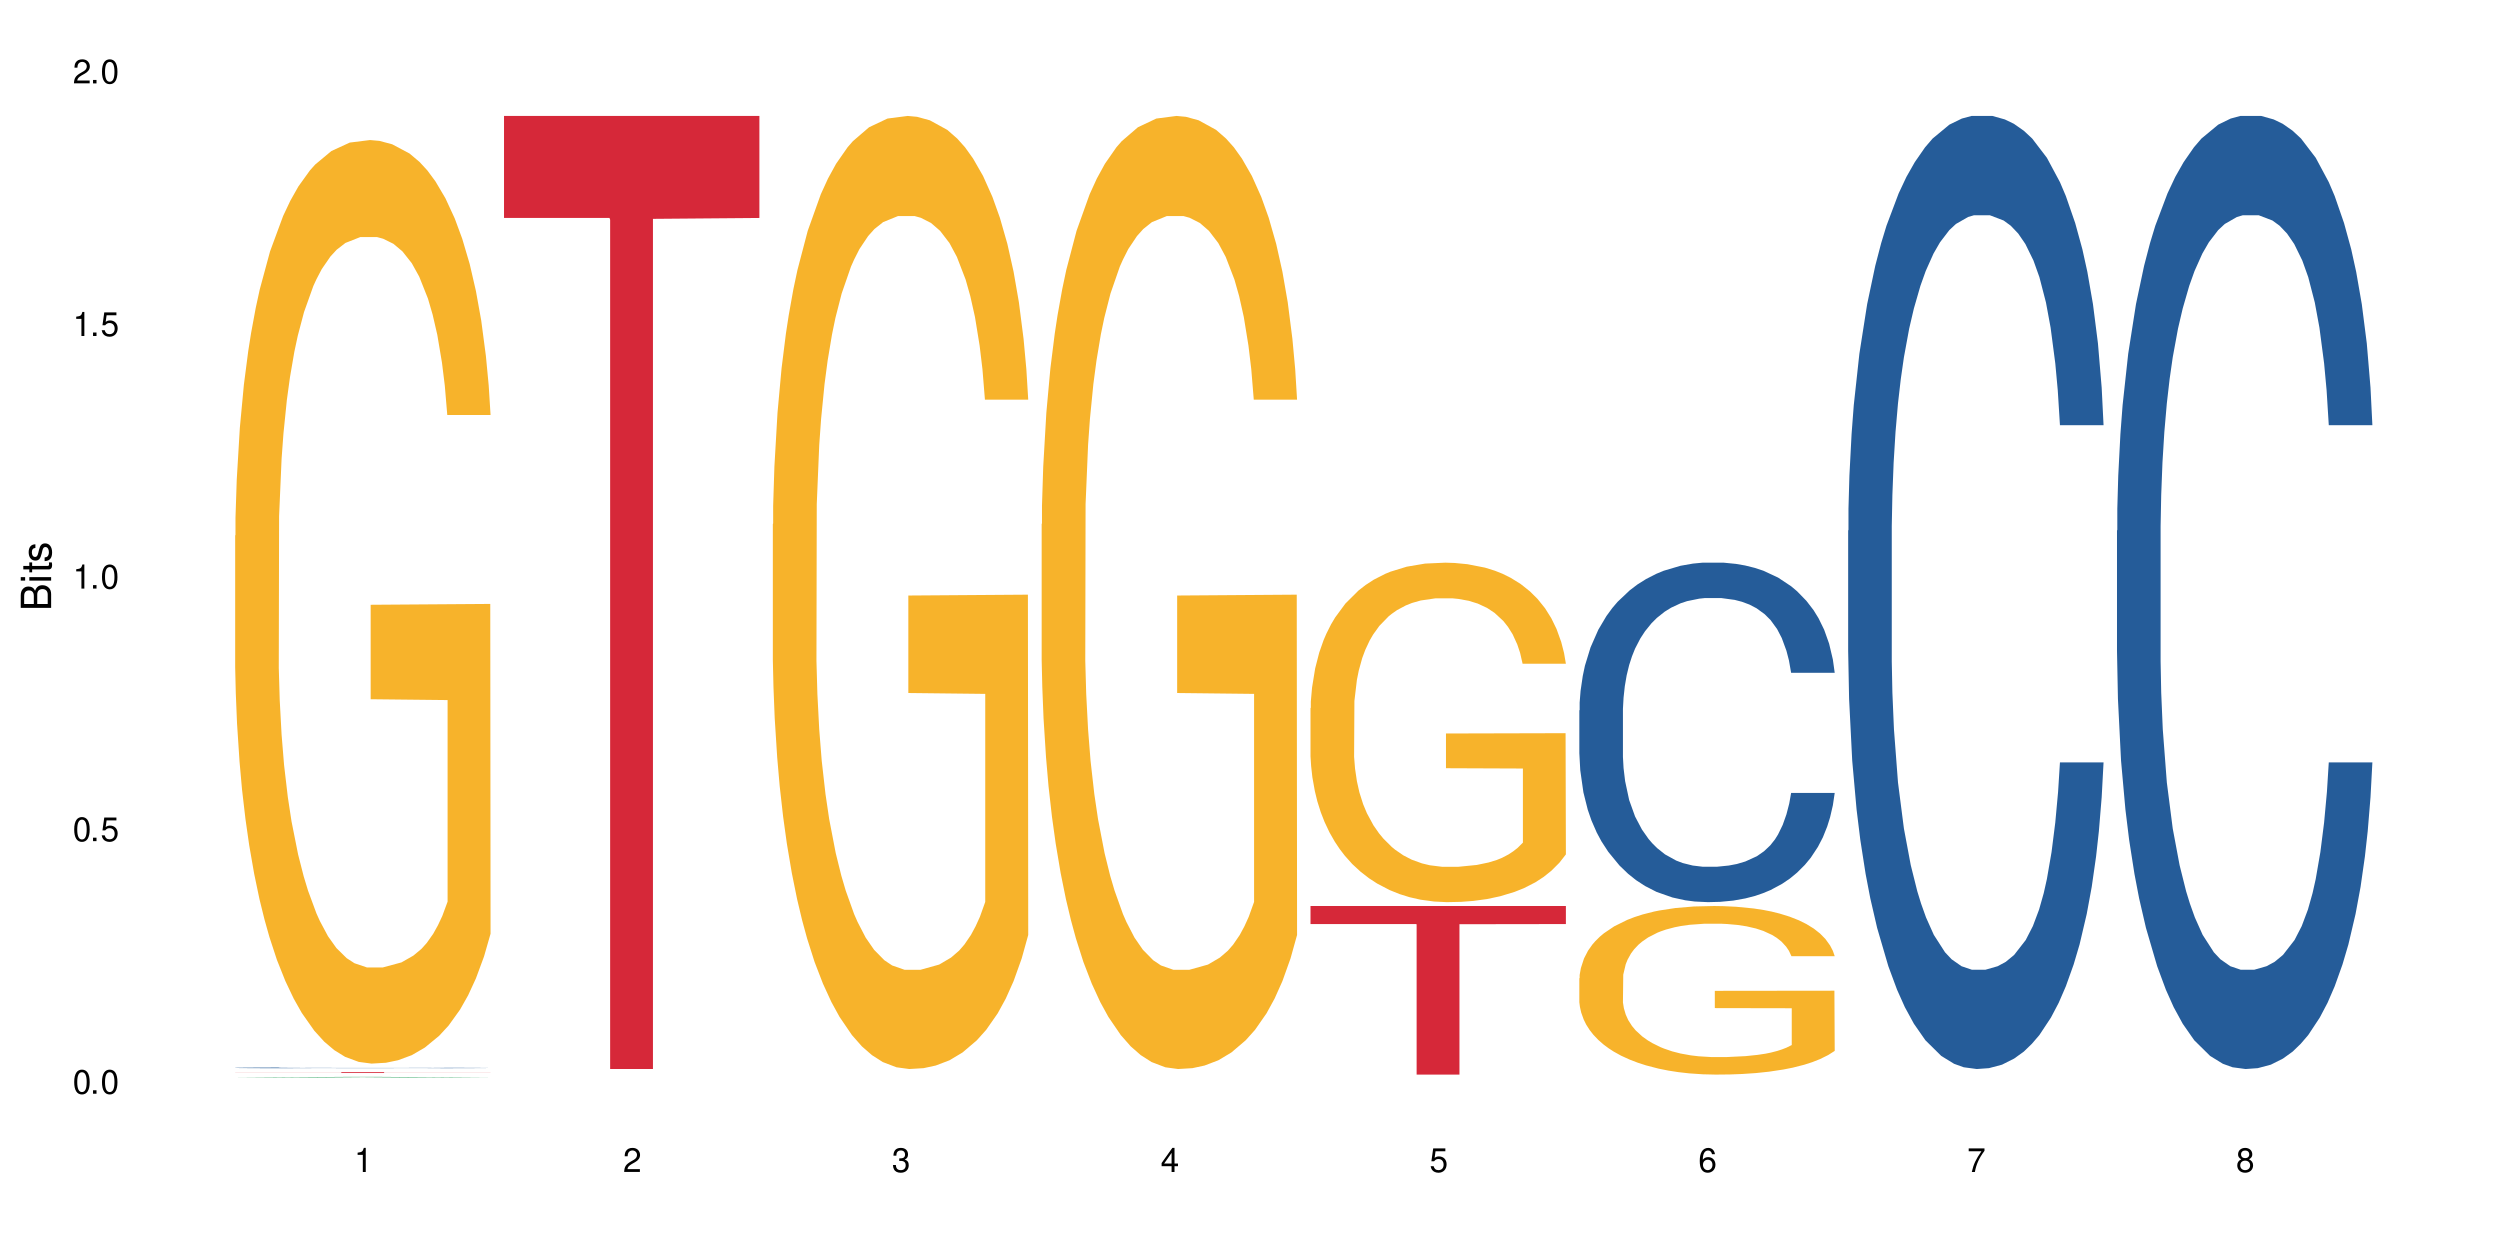 <?xml version="1.0" encoding="UTF-8"?>
<svg xmlns="http://www.w3.org/2000/svg" xmlns:xlink="http://www.w3.org/1999/xlink" width="720" height="360" viewBox="0 0 720 360">
<defs>
<g>
<g id="glyph-0-0">
</g>
<g id="glyph-0-1">
<path d="M 2.641 -6.938 C 2 -6.938 1.422 -6.656 1.078 -6.172 C 0.641 -5.562 0.406 -4.641 0.406 -3.359 C 0.406 -1.016 1.188 0.219 2.641 0.219 C 4.078 0.219 4.859 -1.016 4.859 -3.297 C 4.859 -4.641 4.656 -5.547 4.203 -6.172 C 3.844 -6.656 3.281 -6.938 2.641 -6.938 Z M 2.641 -6.188 C 3.547 -6.188 4 -5.25 4 -3.375 C 4 -1.406 3.562 -0.484 2.625 -0.484 C 1.734 -0.484 1.281 -1.438 1.281 -3.344 C 1.281 -5.25 1.734 -6.188 2.641 -6.188 Z M 2.641 -6.188 "/>
</g>
<g id="glyph-0-2">
<path d="M 1.828 -1 L 0.828 -1 L 0.828 0 L 1.828 0 Z M 1.828 -1 "/>
</g>
<g id="glyph-0-3">
<path d="M 4.562 -6.797 L 1.062 -6.797 L 0.547 -3.094 L 1.328 -3.094 C 1.719 -3.562 2.047 -3.734 2.578 -3.734 C 3.484 -3.734 4.062 -3.109 4.062 -2.094 C 4.062 -1.125 3.484 -0.531 2.578 -0.531 C 1.828 -0.531 1.375 -0.906 1.188 -1.672 L 0.328 -1.672 C 0.453 -1.109 0.547 -0.844 0.75 -0.594 C 1.125 -0.078 1.828 0.219 2.594 0.219 C 3.969 0.219 4.922 -0.781 4.922 -2.219 C 4.922 -3.562 4.031 -4.484 2.719 -4.484 C 2.25 -4.484 1.859 -4.359 1.469 -4.062 L 1.734 -5.969 L 4.562 -5.969 Z M 4.562 -6.797 "/>
</g>
<g id="glyph-0-4">
<path d="M 2.484 -4.938 L 2.484 0 L 3.328 0 L 3.328 -6.938 L 2.766 -6.938 C 2.469 -5.875 2.281 -5.734 0.984 -5.562 L 0.984 -4.938 Z M 2.484 -4.938 "/>
</g>
<g id="glyph-0-5">
<path d="M 4.859 -0.828 L 1.281 -0.828 C 1.359 -1.406 1.672 -1.781 2.5 -2.281 L 3.469 -2.828 C 4.406 -3.344 4.906 -4.062 4.906 -4.906 C 4.906 -5.484 4.672 -6.031 4.266 -6.406 C 3.859 -6.766 3.375 -6.938 2.719 -6.938 C 1.859 -6.938 1.219 -6.625 0.844 -6.031 C 0.609 -5.672 0.5 -5.234 0.484 -4.531 L 1.328 -4.531 C 1.359 -5.016 1.406 -5.281 1.531 -5.516 C 1.75 -5.938 2.188 -6.203 2.703 -6.203 C 3.469 -6.203 4.031 -5.641 4.031 -4.891 C 4.031 -4.344 3.719 -3.859 3.125 -3.516 L 2.234 -3 C 0.812 -2.172 0.406 -1.531 0.328 -0.016 L 4.859 -0.016 Z M 4.859 -0.828 "/>
</g>
<g id="glyph-0-6">
<path d="M 2.125 -3.188 L 2.578 -3.188 C 3.5 -3.188 3.984 -2.766 3.984 -1.922 C 3.984 -1.062 3.469 -0.531 2.594 -0.531 C 1.656 -0.531 1.203 -1 1.156 -2.016 L 0.312 -2.016 C 0.344 -1.453 0.438 -1.094 0.609 -0.781 C 0.953 -0.109 1.625 0.219 2.547 0.219 C 3.953 0.219 4.859 -0.625 4.859 -1.938 C 4.859 -2.828 4.516 -3.297 3.703 -3.594 C 4.344 -3.844 4.656 -4.328 4.656 -5.031 C 4.656 -6.219 3.875 -6.938 2.578 -6.938 C 1.203 -6.938 0.484 -6.172 0.453 -4.703 L 1.297 -4.703 C 1.312 -5.125 1.344 -5.359 1.453 -5.578 C 1.641 -5.969 2.062 -6.203 2.594 -6.203 C 3.344 -6.203 3.797 -5.75 3.797 -5 C 3.797 -4.516 3.609 -4.219 3.25 -4.047 C 3.016 -3.953 2.703 -3.922 2.125 -3.906 Z M 2.125 -3.188 "/>
</g>
<g id="glyph-0-7">
<path d="M 3.141 -1.672 L 3.141 0 L 3.984 0 L 3.984 -1.672 L 4.984 -1.672 L 4.984 -2.438 L 3.984 -2.438 L 3.984 -6.938 L 3.359 -6.938 L 0.266 -2.578 L 0.266 -1.672 Z M 3.141 -2.438 L 1 -2.438 L 3.141 -5.5 Z M 3.141 -2.438 "/>
</g>
<g id="glyph-0-8">
<path d="M 4.781 -5.125 C 4.609 -6.266 3.891 -6.938 2.844 -6.938 C 2.094 -6.938 1.422 -6.578 1.031 -5.953 C 0.594 -5.266 0.406 -4.422 0.406 -3.172 C 0.406 -2 0.578 -1.25 0.984 -0.641 C 1.359 -0.078 1.953 0.219 2.703 0.219 C 3.984 0.219 4.922 -0.75 4.922 -2.094 C 4.922 -3.375 4.062 -4.281 2.844 -4.281 C 2.172 -4.281 1.641 -4.031 1.281 -3.516 C 1.281 -5.234 1.828 -6.188 2.797 -6.188 C 3.391 -6.188 3.797 -5.797 3.938 -5.125 Z M 2.734 -3.531 C 3.547 -3.531 4.062 -2.953 4.062 -2.031 C 4.062 -1.156 3.484 -0.531 2.703 -0.531 C 1.922 -0.531 1.328 -1.188 1.328 -2.078 C 1.328 -2.938 1.906 -3.531 2.734 -3.531 Z M 2.734 -3.531 "/>
</g>
<g id="glyph-0-9">
<path d="M 4.984 -6.797 L 0.438 -6.797 L 0.438 -5.969 L 4.109 -5.969 C 2.5 -3.656 1.828 -2.234 1.328 0 L 2.219 0 C 2.594 -2.172 3.453 -4.047 4.984 -6.094 Z M 4.984 -6.797 "/>
</g>
<g id="glyph-0-10">
<path d="M 3.75 -3.656 C 4.469 -4.094 4.688 -4.438 4.688 -5.078 C 4.688 -6.172 3.844 -6.938 2.641 -6.938 C 1.438 -6.938 0.594 -6.172 0.594 -5.094 C 0.594 -4.438 0.812 -4.094 1.516 -3.656 C 0.734 -3.266 0.359 -2.703 0.359 -1.922 C 0.359 -0.656 1.281 0.219 2.641 0.219 C 3.984 0.219 4.922 -0.656 4.922 -1.922 C 4.922 -2.703 4.531 -3.266 3.75 -3.656 Z M 2.641 -6.188 C 3.359 -6.188 3.812 -5.75 3.812 -5.062 C 3.812 -4.406 3.344 -3.984 2.641 -3.984 C 1.922 -3.984 1.453 -4.406 1.453 -5.078 C 1.453 -5.75 1.922 -6.188 2.641 -6.188 Z M 2.641 -3.266 C 3.484 -3.266 4.062 -2.719 4.062 -1.906 C 4.062 -1.078 3.484 -0.531 2.625 -0.531 C 1.797 -0.531 1.219 -1.094 1.219 -1.906 C 1.219 -2.719 1.781 -3.266 2.641 -3.266 Z M 2.641 -3.266 "/>
</g>
<g id="glyph-1-0">
</g>
<g id="glyph-1-1">
<path d="M 0 -0.953 L 0 -4.891 C 0 -5.719 -0.234 -6.344 -0.734 -6.797 C -1.188 -7.234 -1.812 -7.469 -2.5 -7.469 C -3.547 -7.469 -4.188 -7 -4.625 -5.875 C -4.984 -6.688 -5.625 -7.094 -6.531 -7.094 C -7.172 -7.094 -7.734 -6.859 -8.141 -6.391 C -8.562 -5.922 -8.75 -5.344 -8.75 -4.5 L -8.75 -0.953 Z M -4.984 -2.062 L -7.766 -2.062 L -7.766 -4.219 C -7.766 -4.844 -7.688 -5.203 -7.453 -5.5 C -7.219 -5.812 -6.859 -5.969 -6.375 -5.969 C -5.891 -5.969 -5.531 -5.812 -5.297 -5.5 C -5.062 -5.203 -4.984 -4.844 -4.984 -4.219 Z M -0.984 -2.062 L -4 -2.062 L -4 -4.781 C -4 -5.766 -3.438 -6.359 -2.484 -6.359 C -1.547 -6.359 -0.984 -5.766 -0.984 -4.781 Z M -0.984 -2.062 "/>
</g>
<g id="glyph-1-2">
<path d="M -6.281 -1.797 L -6.281 -0.797 L 0 -0.797 L 0 -1.797 Z M -8.75 -1.797 L -8.75 -0.797 L -7.484 -0.797 L -7.484 -1.797 Z M -8.75 -1.797 "/>
</g>
<g id="glyph-1-3">
<path d="M -6.281 -3.047 L -6.281 -2.016 L -8.016 -2.016 L -8.016 -1.016 L -6.281 -1.016 L -6.281 -0.172 L -5.469 -0.172 L -5.469 -1.016 L -0.719 -1.016 C -0.078 -1.016 0.281 -1.453 0.281 -2.234 C 0.281 -2.5 0.25 -2.719 0.188 -3.047 L -0.641 -3.047 C -0.609 -2.906 -0.594 -2.766 -0.594 -2.562 C -0.594 -2.141 -0.719 -2.016 -1.156 -2.016 L -5.469 -2.016 L -5.469 -3.047 Z M -6.281 -3.047 "/>
</g>
<g id="glyph-1-4">
<path d="M -4.531 -5.25 C -5.766 -5.25 -6.469 -4.422 -6.469 -2.969 C -6.469 -1.516 -5.719 -0.562 -4.547 -0.562 C -3.562 -0.562 -3.094 -1.062 -2.734 -2.562 L -2.516 -3.484 C -2.344 -4.188 -2.094 -4.469 -1.641 -4.469 C -1.047 -4.469 -0.641 -3.875 -0.641 -3 C -0.641 -2.453 -0.797 -2 -1.062 -1.75 C -1.25 -1.594 -1.422 -1.531 -1.875 -1.469 L -1.875 -0.406 C -0.422 -0.453 0.281 -1.266 0.281 -2.922 C 0.281 -4.5 -0.5 -5.516 -1.719 -5.516 C -2.656 -5.516 -3.172 -4.984 -3.469 -3.734 L -3.703 -2.766 C -3.891 -1.953 -4.156 -1.609 -4.594 -1.609 C -5.188 -1.609 -5.547 -2.125 -5.547 -2.938 C -5.547 -3.75 -5.203 -4.172 -4.531 -4.203 Z M -4.531 -5.25 "/>
</g>
</g>
</defs>
<rect x="-72" y="-36" width="864" height="432" fill="rgb(100%, 100%, 100%)" fill-opacity="1"/>
<path fill-rule="nonzero" fill="rgb(6.275%, 58.824%, 28.235%)" fill-opacity="1" d="M 67.73 310.383 L 67.809 310.383 L 99.637 310.141 L 109.301 310.141 L 141.281 310.383 L 130.047 310.383 L 122.031 310.32 L 86.906 310.32 L 79.047 310.383 L 67.73 310.383 L 90.285 310.293 L 118.809 310.293 L 104.586 310.18 L 104.27 310.18 L 90.207 310.293 L 90.285 310.293 Z M 67.73 310.383 "/>
<path fill-rule="nonzero" fill="rgb(14.51%, 36.078%, 60%)" fill-opacity="1" d="M 67.73 307.535 L 67.82 307.535 L 67.82 307.527 L 68.09 307.52 L 68.719 307.512 L 69.344 307.504 L 70.961 307.488 L 73.203 307.477 L 75.535 307.469 L 77.238 307.461 L 78.766 307.457 L 82.262 307.449 L 84.504 307.445 L 86.926 307.441 L 89.887 307.438 L 92.039 307.434 L 96.883 307.43 L 115.449 307.43 L 118.32 307.434 L 120.742 307.434 L 124.957 307.441 L 128.727 307.445 L 130.43 307.449 L 133.121 307.457 L 135.184 307.465 L 136.617 307.469 L 138.234 307.477 L 139.668 307.488 L 140.746 307.5 L 141.281 307.508 L 128.727 307.508 L 128.098 307.5 L 127.379 307.492 L 126.035 307.484 L 124.688 307.477 L 122.805 307.469 L 121.102 307.465 L 118.77 307.461 L 116.707 307.457 L 112.488 307.457 L 108.543 307.453 L 102.266 307.453 L 98.766 307.457 L 96.883 307.457 L 94.191 307.461 L 92.309 307.465 L 90.066 307.469 L 88.539 307.473 L 86.656 307.477 L 85.312 307.484 L 83.785 307.492 L 82.891 307.496 L 82.082 307.504 L 81.363 307.508 L 80.828 307.516 L 80.469 307.527 L 80.289 307.535 L 80.289 307.566 L 80.469 307.574 L 80.918 307.586 L 82.082 307.598 L 83.785 307.609 L 85.762 307.621 L 87.645 307.625 L 88.719 307.629 L 90.156 307.633 L 92.398 307.637 L 95.629 307.641 L 97.512 307.645 L 100.383 307.645 L 103.34 307.648 L 107.289 307.648 L 110.785 307.645 L 115.539 307.645 L 118.859 307.641 L 120.922 307.637 L 122.715 307.633 L 124.062 307.629 L 124.957 307.625 L 126.305 307.617 L 127.379 307.609 L 128.188 307.602 L 128.727 307.594 L 141.281 307.594 L 140.746 307.602 L 139.938 307.613 L 139.129 307.617 L 137.875 307.625 L 136.441 307.633 L 134.375 307.641 L 132.672 307.645 L 130.43 307.652 L 128.367 307.656 L 126.125 307.66 L 122.805 307.664 L 120.652 307.664 L 118.32 307.668 L 115.539 307.668 L 112.043 307.672 L 98.227 307.672 L 94.551 307.668 L 89.977 307.664 L 86.656 307.66 L 84.055 307.656 L 81.812 307.652 L 79.301 307.645 L 76.074 307.637 L 74.098 307.629 L 72.754 307.621 L 71.23 307.613 L 70.152 307.605 L 68.898 307.594 L 68 307.578 L 67.73 307.566 Z M 67.73 307.535 "/>
<path fill-rule="nonzero" fill="rgb(96.863%, 70.196%, 16.863%)" fill-opacity="1" d="M 67.73 154.254 L 67.82 154.012 L 67.82 149.156 L 68.18 138.223 L 69.078 123.164 L 70.242 110.773 L 71.5 101.059 L 72.305 95.957 L 73.652 88.672 L 74.816 83.328 L 77.777 72.395 L 81.543 62.195 L 83.609 57.82 L 85.941 53.691 L 89.258 49.078 L 90.785 47.375 L 95.449 43.488 L 100.738 41.059 L 106.57 40.332 L 109.262 40.574 L 112.938 41.547 L 117.961 44.219 L 120.832 46.648 L 123.074 49.078 L 125.406 52.234 L 128.277 57.094 L 130.969 62.922 L 133.121 68.754 L 135.273 76.039 L 137.066 83.812 L 138.594 92.312 L 139.938 102.516 L 140.746 111.02 L 141.281 119.52 L 128.816 119.52 L 128.098 111.02 L 127.289 104.461 L 125.945 96.445 L 124.598 90.613 L 123.254 86 L 120.742 79.684 L 118.59 75.797 L 115.898 72.395 L 113.297 70.211 L 110.336 68.754 L 108.543 68.266 L 103.789 68.266 L 99.484 69.965 L 96.973 71.91 L 95.18 73.852 L 92.668 77.496 L 91.141 80.41 L 90.246 82.355 L 87.555 89.887 L 85.762 96.688 L 84.773 101.301 L 83.52 108.59 L 82.621 115.148 L 81.633 124.863 L 81.098 132.152 L 80.379 148.668 L 80.289 192.391 L 80.559 201.621 L 81.098 211.582 L 81.812 220.328 L 82.891 229.559 L 83.965 236.602 L 85.852 246.074 L 87.465 252.391 L 88.719 256.52 L 91.141 263.078 L 92.129 265.266 L 94.461 269.637 L 96.883 273.039 L 99.844 275.953 L 102.086 277.41 L 105.672 278.625 L 110.246 278.625 L 115.629 277.168 L 119.039 275.223 L 121.371 273.281 L 122.895 271.582 L 124.777 268.91 L 126.125 266.48 L 127.379 263.809 L 128.906 259.68 L 128.906 201.621 L 106.75 201.379 L 106.75 174.176 L 141.195 173.93 L 141.281 268.91 L 139.398 275.469 L 137.066 281.781 L 134.824 286.641 L 132.492 290.77 L 129.176 295.387 L 126.484 298.301 L 122.355 301.699 L 118.59 303.887 L 114.645 305.344 L 111.145 306.074 L 107.02 306.316 L 103.34 305.832 L 99.395 304.375 L 96.254 302.43 L 93.383 300 L 90.516 296.844 L 86.926 291.742 L 84.594 287.613 L 82.172 282.512 L 79.75 276.438 L 77.598 269.879 L 76.164 264.777 L 74.727 258.949 L 73.203 251.66 L 71.766 243.402 L 70.691 235.871 L 69.703 227.371 L 68.988 219.355 L 68.27 208.426 L 67.91 199.68 L 67.73 192.148 Z M 67.73 154.254 "/>
<path fill-rule="nonzero" fill="rgb(83.922%, 15.686%, 22.353%)" fill-opacity="1" d="M 67.73 308.785 L 141.281 308.785 L 141.281 308.812 L 110.629 308.812 L 110.629 309.027 L 98.297 309.027 L 98.297 308.812 L 67.73 308.812 Z M 67.73 308.785 "/>
<path fill-rule="nonzero" fill="rgb(83.922%, 15.686%, 22.353%)" fill-opacity="1" d="M 145.156 33.391 L 218.707 33.391 L 218.707 62.773 L 188.051 63.031 L 188.051 307.879 L 175.719 307.879 L 175.719 63.289 L 175.539 62.773 L 145.156 62.773 Z M 145.156 33.391 "/>
<path fill-rule="nonzero" fill="rgb(96.863%, 70.196%, 16.863%)" fill-opacity="1" d="M 222.578 150.957 L 222.668 150.707 L 222.668 145.691 L 223.027 134.414 L 223.922 118.871 L 225.09 106.086 L 226.344 96.059 L 227.152 90.797 L 228.496 83.273 L 229.664 77.762 L 232.625 66.48 L 236.391 55.953 L 238.453 51.441 L 240.785 47.18 L 244.105 42.414 L 245.629 40.66 L 250.293 36.648 L 255.586 34.145 L 261.418 33.391 L 264.109 33.641 L 267.785 34.645 L 272.809 37.402 L 275.68 39.91 L 277.922 42.414 L 280.254 45.676 L 283.125 50.688 L 285.816 56.703 L 287.969 62.719 L 290.121 70.238 L 291.914 78.262 L 293.438 87.035 L 294.785 97.562 L 295.59 106.336 L 296.129 115.109 L 283.66 115.109 L 282.945 106.336 L 282.137 99.57 L 280.793 91.297 L 279.445 85.281 L 278.102 80.52 L 275.59 74 L 273.438 69.988 L 270.746 66.48 L 268.145 64.223 L 265.184 62.719 L 263.391 62.219 L 258.637 62.219 L 254.332 63.973 L 251.82 65.98 L 250.023 67.984 L 247.512 71.742 L 245.988 74.754 L 245.094 76.758 L 242.402 84.527 L 240.605 91.547 L 239.621 96.309 L 238.363 103.832 L 237.469 110.598 L 236.48 120.625 L 235.941 128.145 L 235.227 145.191 L 235.137 190.312 L 235.406 199.84 L 235.941 210.117 L 236.66 219.141 L 237.738 228.664 L 238.812 235.934 L 240.695 245.711 L 242.312 252.23 L 243.566 256.492 L 245.988 263.258 L 246.977 265.516 L 249.309 270.027 L 251.73 273.535 L 254.691 276.543 L 256.934 278.047 L 260.52 279.301 L 265.094 279.301 L 270.477 277.797 L 273.887 275.793 L 276.219 273.785 L 277.742 272.031 L 279.625 269.273 L 280.973 266.77 L 282.227 264.012 L 283.75 259.75 L 283.75 199.84 L 261.598 199.586 L 261.598 171.512 L 296.039 171.262 L 296.129 269.273 L 294.246 276.043 L 291.914 282.559 L 289.672 287.574 L 287.34 291.836 L 284.02 296.598 L 281.328 299.605 L 277.203 303.117 L 273.438 305.371 L 269.488 306.875 L 265.992 307.629 L 261.867 307.879 L 258.188 307.379 L 254.242 305.875 L 251.102 303.867 L 248.23 301.359 L 245.359 298.102 L 241.773 292.84 L 239.441 288.578 L 237.02 283.312 L 234.598 277.047 L 232.445 270.277 L 231.008 265.012 L 229.574 258.996 L 228.051 251.477 L 226.613 242.953 L 225.539 235.184 L 224.551 226.41 L 223.832 218.137 L 223.117 206.855 L 222.758 197.832 L 222.578 190.062 Z M 222.578 150.957 "/>
<path fill-rule="nonzero" fill="rgb(96.863%, 70.196%, 16.863%)" fill-opacity="1" d="M 300 150.957 L 300.09 150.707 L 300.09 145.691 L 300.449 134.414 L 301.348 118.871 L 302.512 106.086 L 303.77 96.059 L 304.574 90.797 L 305.922 83.273 L 307.086 77.762 L 310.047 66.48 L 313.816 55.953 L 315.879 51.441 L 318.211 47.18 L 321.527 42.414 L 323.055 40.66 L 327.719 36.648 L 333.012 34.145 L 338.84 33.391 L 341.531 33.641 L 345.207 34.645 L 350.23 37.402 L 353.102 39.91 L 355.344 42.414 L 357.676 45.676 L 360.547 50.688 L 363.238 56.703 L 365.391 62.719 L 367.543 70.238 L 369.336 78.262 L 370.863 87.035 L 372.207 97.562 L 373.016 106.336 L 373.555 115.109 L 361.086 115.109 L 360.367 106.336 L 359.559 99.57 L 358.215 91.297 L 356.871 85.281 L 355.523 80.52 L 353.012 74 L 350.859 69.988 L 348.168 66.48 L 345.566 64.223 L 342.609 62.719 L 340.812 62.219 L 336.059 62.219 L 331.754 63.973 L 329.242 65.98 L 327.449 67.984 L 324.938 71.742 L 323.414 74.754 L 322.516 76.758 L 319.824 84.527 L 318.031 91.547 L 317.043 96.309 L 315.789 103.832 L 314.891 110.598 L 313.902 120.625 L 313.367 128.145 L 312.648 145.191 L 312.559 190.312 L 312.828 199.84 L 313.367 210.117 L 314.082 219.141 L 315.16 228.664 L 316.234 235.934 L 318.121 245.711 L 319.734 252.23 L 320.992 256.492 L 323.414 263.258 L 324.398 265.516 L 326.73 270.027 L 329.152 273.535 L 332.113 276.543 L 334.355 278.047 L 337.941 279.301 L 342.52 279.301 L 347.898 277.797 L 351.309 275.793 L 353.641 273.785 L 355.164 272.031 L 357.047 269.273 L 358.395 266.77 L 359.648 264.012 L 361.176 259.75 L 361.176 199.84 L 339.02 199.586 L 339.02 171.512 L 373.465 171.262 L 373.555 269.273 L 371.668 276.043 L 369.336 282.559 L 367.094 287.574 L 364.762 291.836 L 361.445 296.598 L 358.754 299.605 L 354.629 303.117 L 350.859 305.371 L 346.914 306.875 L 343.414 307.629 L 339.289 307.879 L 335.609 307.379 L 331.664 305.875 L 328.523 303.867 L 325.656 301.359 L 322.785 298.102 L 319.195 292.84 L 316.863 288.578 L 314.441 283.312 L 312.02 277.047 L 309.867 270.277 L 308.434 265.012 L 306.996 258.996 L 305.473 251.477 L 304.039 242.953 L 302.961 235.184 L 301.973 226.41 L 301.258 218.137 L 300.539 206.855 L 300.18 197.832 L 300 190.062 Z M 300 150.957 "/>
<path fill-rule="nonzero" fill="rgb(96.863%, 70.196%, 16.863%)" fill-opacity="1" d="M 377.426 203.922 L 377.516 203.832 L 377.516 202.047 L 377.871 198.031 L 378.77 192.492 L 379.938 187.941 L 381.191 184.367 L 382 182.492 L 383.344 179.816 L 384.512 177.852 L 387.469 173.832 L 391.238 170.082 L 393.301 168.477 L 395.633 166.957 L 398.953 165.262 L 400.477 164.637 L 405.141 163.207 L 410.434 162.312 L 416.262 162.047 L 418.953 162.137 L 422.633 162.492 L 427.656 163.473 L 430.527 164.367 L 432.77 165.262 L 435.102 166.422 L 437.969 168.207 L 440.66 170.352 L 442.812 172.492 L 444.969 175.172 L 446.762 178.027 L 448.285 181.152 L 449.633 184.902 L 450.438 188.031 L 450.977 191.156 L 438.508 191.156 L 437.789 188.031 L 436.984 185.617 L 435.637 182.672 L 434.293 180.527 L 432.949 178.832 L 430.438 176.512 L 428.281 175.082 L 425.594 173.832 L 422.992 173.027 L 420.031 172.492 L 418.238 172.312 L 413.484 172.312 L 409.176 172.938 L 406.664 173.652 L 404.871 174.367 L 402.359 175.707 L 400.836 176.777 L 399.938 177.492 L 397.246 180.262 L 395.453 182.762 L 394.469 184.457 L 393.211 187.137 L 392.312 189.547 L 391.328 193.117 L 390.789 195.797 L 390.07 201.871 L 389.98 217.941 L 390.25 221.336 L 390.789 224.996 L 391.508 228.211 L 392.582 231.602 L 393.66 234.191 L 395.543 237.676 L 397.156 239.996 L 398.414 241.516 L 400.836 243.926 L 401.82 244.73 L 404.156 246.336 L 406.574 247.586 L 409.535 248.656 L 411.777 249.195 L 415.367 249.641 L 419.941 249.641 L 425.324 249.105 L 428.73 248.391 L 431.062 247.676 L 432.59 247.051 L 434.473 246.066 L 435.816 245.176 L 437.074 244.191 L 438.598 242.676 L 438.598 221.336 L 416.441 221.246 L 416.441 211.246 L 450.887 211.156 L 450.977 246.066 L 449.094 248.48 L 446.762 250.801 L 444.52 252.586 L 442.188 254.105 L 438.867 255.801 L 436.176 256.871 L 432.051 258.121 L 428.281 258.926 L 424.336 259.461 L 420.84 259.73 L 416.711 259.82 L 413.035 259.641 L 409.086 259.105 L 405.949 258.391 L 403.078 257.496 L 400.207 256.336 L 396.621 254.461 L 394.289 252.945 L 391.867 251.07 L 389.445 248.836 L 387.293 246.426 L 385.855 244.551 L 384.422 242.406 L 382.895 239.73 L 381.461 236.691 L 380.383 233.926 L 379.398 230.801 L 378.68 227.852 L 377.961 223.836 L 377.605 220.621 L 377.426 217.852 Z M 377.426 203.922 "/>
<path fill-rule="nonzero" fill="rgb(83.922%, 15.686%, 22.353%)" fill-opacity="1" d="M 377.426 260.93 L 450.977 260.93 L 450.977 266.129 L 420.324 266.176 L 420.324 309.484 L 407.988 309.484 L 407.988 266.219 L 407.809 266.129 L 377.426 266.129 Z M 377.426 260.93 "/>
<path fill-rule="nonzero" fill="rgb(14.51%, 36.078%, 60%)" fill-opacity="1" d="M 454.848 204.586 L 454.938 204.496 L 454.938 202.352 L 455.207 198.957 L 455.836 194.668 L 456.461 191.719 L 458.078 186.445 L 460.32 181.352 L 462.652 177.418 L 464.355 175.094 L 465.879 173.309 L 469.379 170 L 471.621 168.301 L 474.043 166.781 L 477.004 165.262 L 479.156 164.371 L 484 162.941 L 487.586 162.312 L 490.367 162.047 L 496.379 162.047 L 499.965 162.402 L 502.566 162.852 L 505.438 163.566 L 507.859 164.371 L 512.074 166.336 L 515.844 168.84 L 517.547 170.27 L 520.238 173.039 L 522.301 175.719 L 523.734 178.043 L 525.352 181.352 L 526.785 185.371 L 527.863 189.93 L 528.398 193.773 L 515.844 193.773 L 515.215 190.199 L 514.496 187.426 L 513.152 183.762 L 511.805 181.172 L 509.922 178.578 L 508.219 176.883 L 505.887 175.184 L 503.824 174.109 L 501.672 173.309 L 499.605 172.77 L 495.66 172.234 L 491.086 172.234 L 489.383 172.414 L 485.883 173.129 L 484 173.754 L 481.309 175.004 L 479.426 176.168 L 477.184 177.953 L 475.656 179.473 L 473.773 181.797 L 472.43 183.852 L 470.902 186.801 L 470.008 189.035 L 469.199 191.539 L 468.48 194.488 L 467.945 197.617 L 467.586 200.922 L 467.406 204.141 L 467.406 217.992 L 467.586 221.211 L 468.035 224.965 L 469.199 230.414 L 470.902 235.152 L 472.879 238.906 L 474.762 241.586 L 475.836 242.84 L 477.273 244.27 L 479.516 246.055 L 482.742 247.844 L 484.629 248.559 L 487.496 249.273 L 490.457 249.629 L 494.406 249.629 L 497.902 249.273 L 500.234 248.828 L 502.656 248.109 L 505.977 246.594 L 508.039 245.16 L 509.832 243.465 L 511.18 241.766 L 512.074 240.336 L 513.422 237.566 L 514.496 234.527 L 515.305 231.398 L 515.844 228.359 L 528.398 228.359 L 527.863 231.934 L 527.055 235.422 L 526.246 238.012 L 524.992 241.141 L 523.555 243.91 L 521.492 247.039 L 519.789 249.094 L 517.547 251.328 L 515.484 253.027 L 513.242 254.547 L 509.922 256.332 L 507.77 257.227 L 505.438 258.031 L 502.656 258.746 L 499.16 259.371 L 495.391 259.73 L 491.895 259.82 L 488.125 259.641 L 485.344 259.281 L 481.668 258.477 L 477.094 256.871 L 473.773 255.172 L 471.172 253.473 L 468.93 251.688 L 466.418 249.273 L 463.191 245.34 L 461.215 242.301 L 459.871 239.801 L 458.348 236.312 L 457.27 233.188 L 456.016 228.18 L 455.117 221.836 L 454.848 216.922 Z M 454.848 204.586 "/>
<path fill-rule="nonzero" fill="rgb(96.863%, 70.196%, 16.863%)" fill-opacity="1" d="M 454.848 281.727 L 454.938 281.684 L 454.938 280.797 L 455.297 278.801 L 456.191 276.051 L 457.359 273.789 L 458.613 272.016 L 459.422 271.086 L 460.77 269.754 L 461.934 268.781 L 464.895 266.785 L 468.66 264.922 L 470.723 264.125 L 473.055 263.371 L 476.375 262.527 L 477.898 262.219 L 482.562 261.508 L 487.855 261.066 L 493.688 260.93 L 496.379 260.977 L 500.055 261.152 L 505.078 261.641 L 507.949 262.086 L 510.191 262.527 L 512.523 263.105 L 515.395 263.992 L 518.086 265.055 L 520.238 266.121 L 522.391 267.449 L 524.184 268.867 L 525.711 270.422 L 527.055 272.281 L 527.863 273.836 L 528.398 275.387 L 515.934 275.387 L 515.215 273.836 L 514.406 272.637 L 513.062 271.176 L 511.715 270.109 L 510.371 269.27 L 507.859 268.113 L 505.707 267.406 L 503.016 266.785 L 500.414 266.387 L 497.453 266.121 L 495.66 266.031 L 490.906 266.031 L 486.602 266.34 L 484.09 266.695 L 482.297 267.051 L 479.785 267.715 L 478.258 268.246 L 477.363 268.602 L 474.672 269.977 L 472.879 271.219 L 471.891 272.062 L 470.633 273.391 L 469.738 274.59 L 468.75 276.363 L 468.211 277.691 L 467.496 280.707 L 467.406 288.691 L 467.676 290.375 L 468.211 292.191 L 468.93 293.789 L 470.008 295.473 L 471.082 296.762 L 472.965 298.488 L 474.582 299.641 L 475.836 300.395 L 478.258 301.594 L 479.246 301.992 L 481.578 302.789 L 484 303.41 L 486.961 303.945 L 489.203 304.211 L 492.789 304.43 L 497.363 304.43 L 502.746 304.164 L 506.156 303.809 L 508.488 303.457 L 510.012 303.145 L 511.895 302.656 L 513.242 302.215 L 514.496 301.727 L 516.023 300.973 L 516.023 290.375 L 493.867 290.332 L 493.867 285.363 L 528.309 285.32 L 528.398 302.656 L 526.516 303.855 L 524.184 305.008 L 521.941 305.895 L 519.609 306.648 L 516.289 307.492 L 513.602 308.023 L 509.473 308.645 L 505.707 309.043 L 501.758 309.309 L 498.262 309.441 L 494.137 309.484 L 490.457 309.398 L 486.512 309.133 L 483.371 308.777 L 480.5 308.332 L 477.633 307.758 L 474.043 306.824 L 471.711 306.07 L 469.289 305.141 L 466.867 304.031 L 464.715 302.836 L 463.281 301.902 L 461.844 300.84 L 460.32 299.508 L 458.883 298 L 457.809 296.629 L 456.82 295.074 L 456.102 293.613 L 455.387 291.617 L 455.027 290.02 L 454.848 288.645 Z M 454.848 281.727 "/>
<path fill-rule="nonzero" fill="rgb(14.51%, 36.078%, 60%)" fill-opacity="1" d="M 532.27 152.82 L 532.359 152.57 L 532.359 146.547 L 532.629 137.016 L 533.258 124.969 L 533.887 116.691 L 535.5 101.887 L 537.742 87.586 L 540.074 76.547 L 541.777 70.023 L 543.305 65.004 L 546.801 55.723 L 549.043 50.953 L 551.465 46.688 L 554.426 42.422 L 556.578 39.914 L 561.422 35.898 L 565.012 34.145 L 567.793 33.391 L 573.801 33.391 L 577.391 34.395 L 579.992 35.648 L 582.859 37.656 L 585.281 39.914 L 589.5 45.434 L 593.266 52.461 L 594.969 56.473 L 597.66 64.254 L 599.723 71.777 L 601.16 78.301 L 602.773 87.586 L 604.207 98.875 L 605.285 111.672 L 605.824 122.461 L 593.266 122.461 L 592.637 112.426 L 591.922 104.648 L 590.574 94.359 L 589.23 87.086 L 587.344 79.809 L 585.641 75.039 L 583.309 70.273 L 581.246 67.262 L 579.094 65.004 L 577.031 63.5 L 573.082 61.992 L 568.508 61.992 L 566.805 62.496 L 563.305 64.504 L 561.422 66.258 L 558.73 69.773 L 556.848 73.035 L 554.605 78.051 L 553.082 82.316 L 551.199 88.84 L 549.852 94.609 L 548.328 102.891 L 547.43 109.164 L 546.621 116.188 L 545.906 124.469 L 545.367 133.25 L 545.008 142.535 L 544.828 151.566 L 544.828 190.457 L 545.008 199.488 L 545.457 210.027 L 546.621 225.332 L 548.328 238.629 L 550.301 249.168 L 552.184 256.695 L 553.262 260.207 L 554.695 264.223 L 556.938 269.238 L 560.168 274.258 L 562.051 276.266 L 564.922 278.273 L 567.883 279.277 L 571.828 279.277 L 575.324 278.273 L 577.656 277.016 L 580.078 275.012 L 583.398 270.746 L 585.461 266.73 L 587.254 261.965 L 588.602 257.195 L 589.5 253.184 L 590.844 245.402 L 591.922 236.871 L 592.727 228.09 L 593.266 219.562 L 605.824 219.562 L 605.285 229.598 L 604.477 239.383 L 603.672 246.66 L 602.414 255.441 L 600.98 263.219 L 598.918 272 L 597.211 277.77 L 594.969 284.043 L 592.906 288.809 L 590.664 293.074 L 587.344 298.094 L 585.191 300.602 L 582.859 302.859 L 580.078 304.867 L 576.582 306.625 L 572.816 307.629 L 569.316 307.879 L 565.551 307.375 L 562.77 306.371 L 559.09 304.113 L 554.516 299.598 L 551.199 294.832 L 548.598 290.062 L 546.355 285.047 L 543.844 278.273 L 540.613 267.23 L 538.641 258.703 L 537.293 251.676 L 535.77 241.891 L 534.691 233.109 L 533.438 219.059 L 532.539 201.246 L 532.27 187.445 Z M 532.27 152.82 "/>
<path fill-rule="nonzero" fill="rgb(14.51%, 36.078%, 60%)" fill-opacity="1" d="M 609.695 152.82 L 609.785 152.57 L 609.785 146.547 L 610.055 137.016 L 610.68 124.969 L 611.309 116.691 L 612.922 101.887 L 615.164 87.586 L 617.5 76.547 L 619.203 70.023 L 620.727 65.004 L 624.227 55.723 L 626.469 50.953 L 628.891 46.688 L 631.852 42.422 L 634.004 39.914 L 638.848 35.898 L 642.434 34.145 L 645.215 33.391 L 651.223 33.391 L 654.812 34.395 L 657.414 35.648 L 660.285 37.656 L 662.707 39.914 L 666.922 45.434 L 670.688 52.461 L 672.395 56.473 L 675.086 64.254 L 677.148 71.777 L 678.582 78.301 L 680.195 87.586 L 681.633 98.875 L 682.707 111.672 L 683.246 122.461 L 670.688 122.461 L 670.062 112.426 L 669.344 104.648 L 667.996 94.359 L 666.652 87.086 L 664.77 79.809 L 663.066 75.039 L 660.734 70.273 L 658.668 67.262 L 656.516 65.004 L 654.453 63.5 L 650.508 61.992 L 645.934 61.992 L 644.227 62.496 L 640.73 64.504 L 638.848 66.258 L 636.156 69.773 L 634.273 73.035 L 632.027 78.051 L 630.504 82.316 L 628.621 88.84 L 627.273 94.609 L 625.75 102.891 L 624.852 109.164 L 624.047 116.188 L 623.328 124.469 L 622.789 133.25 L 622.43 142.535 L 622.254 151.566 L 622.254 190.457 L 622.43 199.488 L 622.879 210.027 L 624.047 225.332 L 625.75 238.629 L 627.723 249.168 L 629.605 256.695 L 630.684 260.207 L 632.117 264.223 L 634.363 269.238 L 637.59 274.258 L 639.473 276.266 L 642.344 278.273 L 645.305 279.277 L 649.25 279.277 L 652.75 278.273 L 655.082 277.016 L 657.504 275.012 L 660.82 270.746 L 662.887 266.73 L 664.68 261.965 L 666.023 257.195 L 666.922 253.184 L 668.266 245.402 L 669.344 236.871 L 670.152 228.09 L 670.688 219.562 L 683.246 219.562 L 682.707 229.598 L 681.902 239.383 L 681.094 246.66 L 679.84 255.441 L 678.402 263.219 L 676.34 272 L 674.637 277.77 L 672.395 284.043 L 670.332 288.809 L 668.086 293.074 L 664.77 298.094 L 662.617 300.602 L 660.285 302.859 L 657.504 304.867 L 654.004 306.625 L 650.238 307.629 L 646.738 307.879 L 642.973 307.375 L 640.191 306.371 L 636.516 304.113 L 631.941 299.598 L 628.621 294.832 L 626.02 290.062 L 623.777 285.047 L 621.266 278.273 L 618.035 267.23 L 616.062 258.703 L 614.719 251.676 L 613.191 241.891 L 612.117 233.109 L 610.859 219.059 L 609.965 201.246 L 609.695 187.445 Z M 609.695 152.82 "/>
<g fill="rgb(0%, 0%, 0%)" fill-opacity="1">
<use xlink:href="#glyph-0-1" x="20.965" y="314.993"/>
<use xlink:href="#glyph-0-2" x="25.965" y="314.993"/>
<use xlink:href="#glyph-0-1" x="28.965" y="314.993"/>
</g>
<g fill="rgb(0%, 0%, 0%)" fill-opacity="1">
<use xlink:href="#glyph-0-1" x="20.965" y="242.251"/>
<use xlink:href="#glyph-0-2" x="25.965" y="242.251"/>
<use xlink:href="#glyph-0-3" x="28.965" y="242.251"/>
</g>
<g fill="rgb(0%, 0%, 0%)" fill-opacity="1">
<use xlink:href="#glyph-0-4" x="20.965" y="169.509"/>
<use xlink:href="#glyph-0-2" x="25.965" y="169.509"/>
<use xlink:href="#glyph-0-1" x="28.965" y="169.509"/>
</g>
<g fill="rgb(0%, 0%, 0%)" fill-opacity="1">
<use xlink:href="#glyph-0-4" x="20.965" y="96.767"/>
<use xlink:href="#glyph-0-2" x="25.965" y="96.767"/>
<use xlink:href="#glyph-0-3" x="28.965" y="96.767"/>
</g>
<g fill="rgb(0%, 0%, 0%)" fill-opacity="1">
<use xlink:href="#glyph-0-5" x="20.965" y="24.024"/>
<use xlink:href="#glyph-0-2" x="25.965" y="24.024"/>
<use xlink:href="#glyph-0-1" x="28.965" y="24.024"/>
</g>
<g fill="rgb(0%, 0%, 0%)" fill-opacity="1">
<use xlink:href="#glyph-0-4" x="102.008" y="337.532"/>
</g>
<g fill="rgb(0%, 0%, 0%)" fill-opacity="1">
<use xlink:href="#glyph-0-5" x="179.43" y="337.532"/>
</g>
<g fill="rgb(0%, 0%, 0%)" fill-opacity="1">
<use xlink:href="#glyph-0-6" x="256.855" y="337.532"/>
</g>
<g fill="rgb(0%, 0%, 0%)" fill-opacity="1">
<use xlink:href="#glyph-0-7" x="334.277" y="337.532"/>
</g>
<g fill="rgb(0%, 0%, 0%)" fill-opacity="1">
<use xlink:href="#glyph-0-3" x="411.699" y="337.532"/>
</g>
<g fill="rgb(0%, 0%, 0%)" fill-opacity="1">
<use xlink:href="#glyph-0-8" x="489.125" y="337.532"/>
</g>
<g fill="rgb(0%, 0%, 0%)" fill-opacity="1">
<use xlink:href="#glyph-0-9" x="566.547" y="337.532"/>
</g>
<g fill="rgb(0%, 0%, 0%)" fill-opacity="1">
<use xlink:href="#glyph-0-10" x="643.969" y="337.532"/>
</g>
<g fill="rgb(0%, 0%, 0%)" fill-opacity="1">
<use xlink:href="#glyph-1-1" x="14.725" y="176.012"/>
<use xlink:href="#glyph-1-2" x="14.725" y="168.012"/>
<use xlink:href="#glyph-1-3" x="14.725" y="165.012"/>
<use xlink:href="#glyph-1-4" x="14.725" y="162.012"/>
</g>
</svg>
